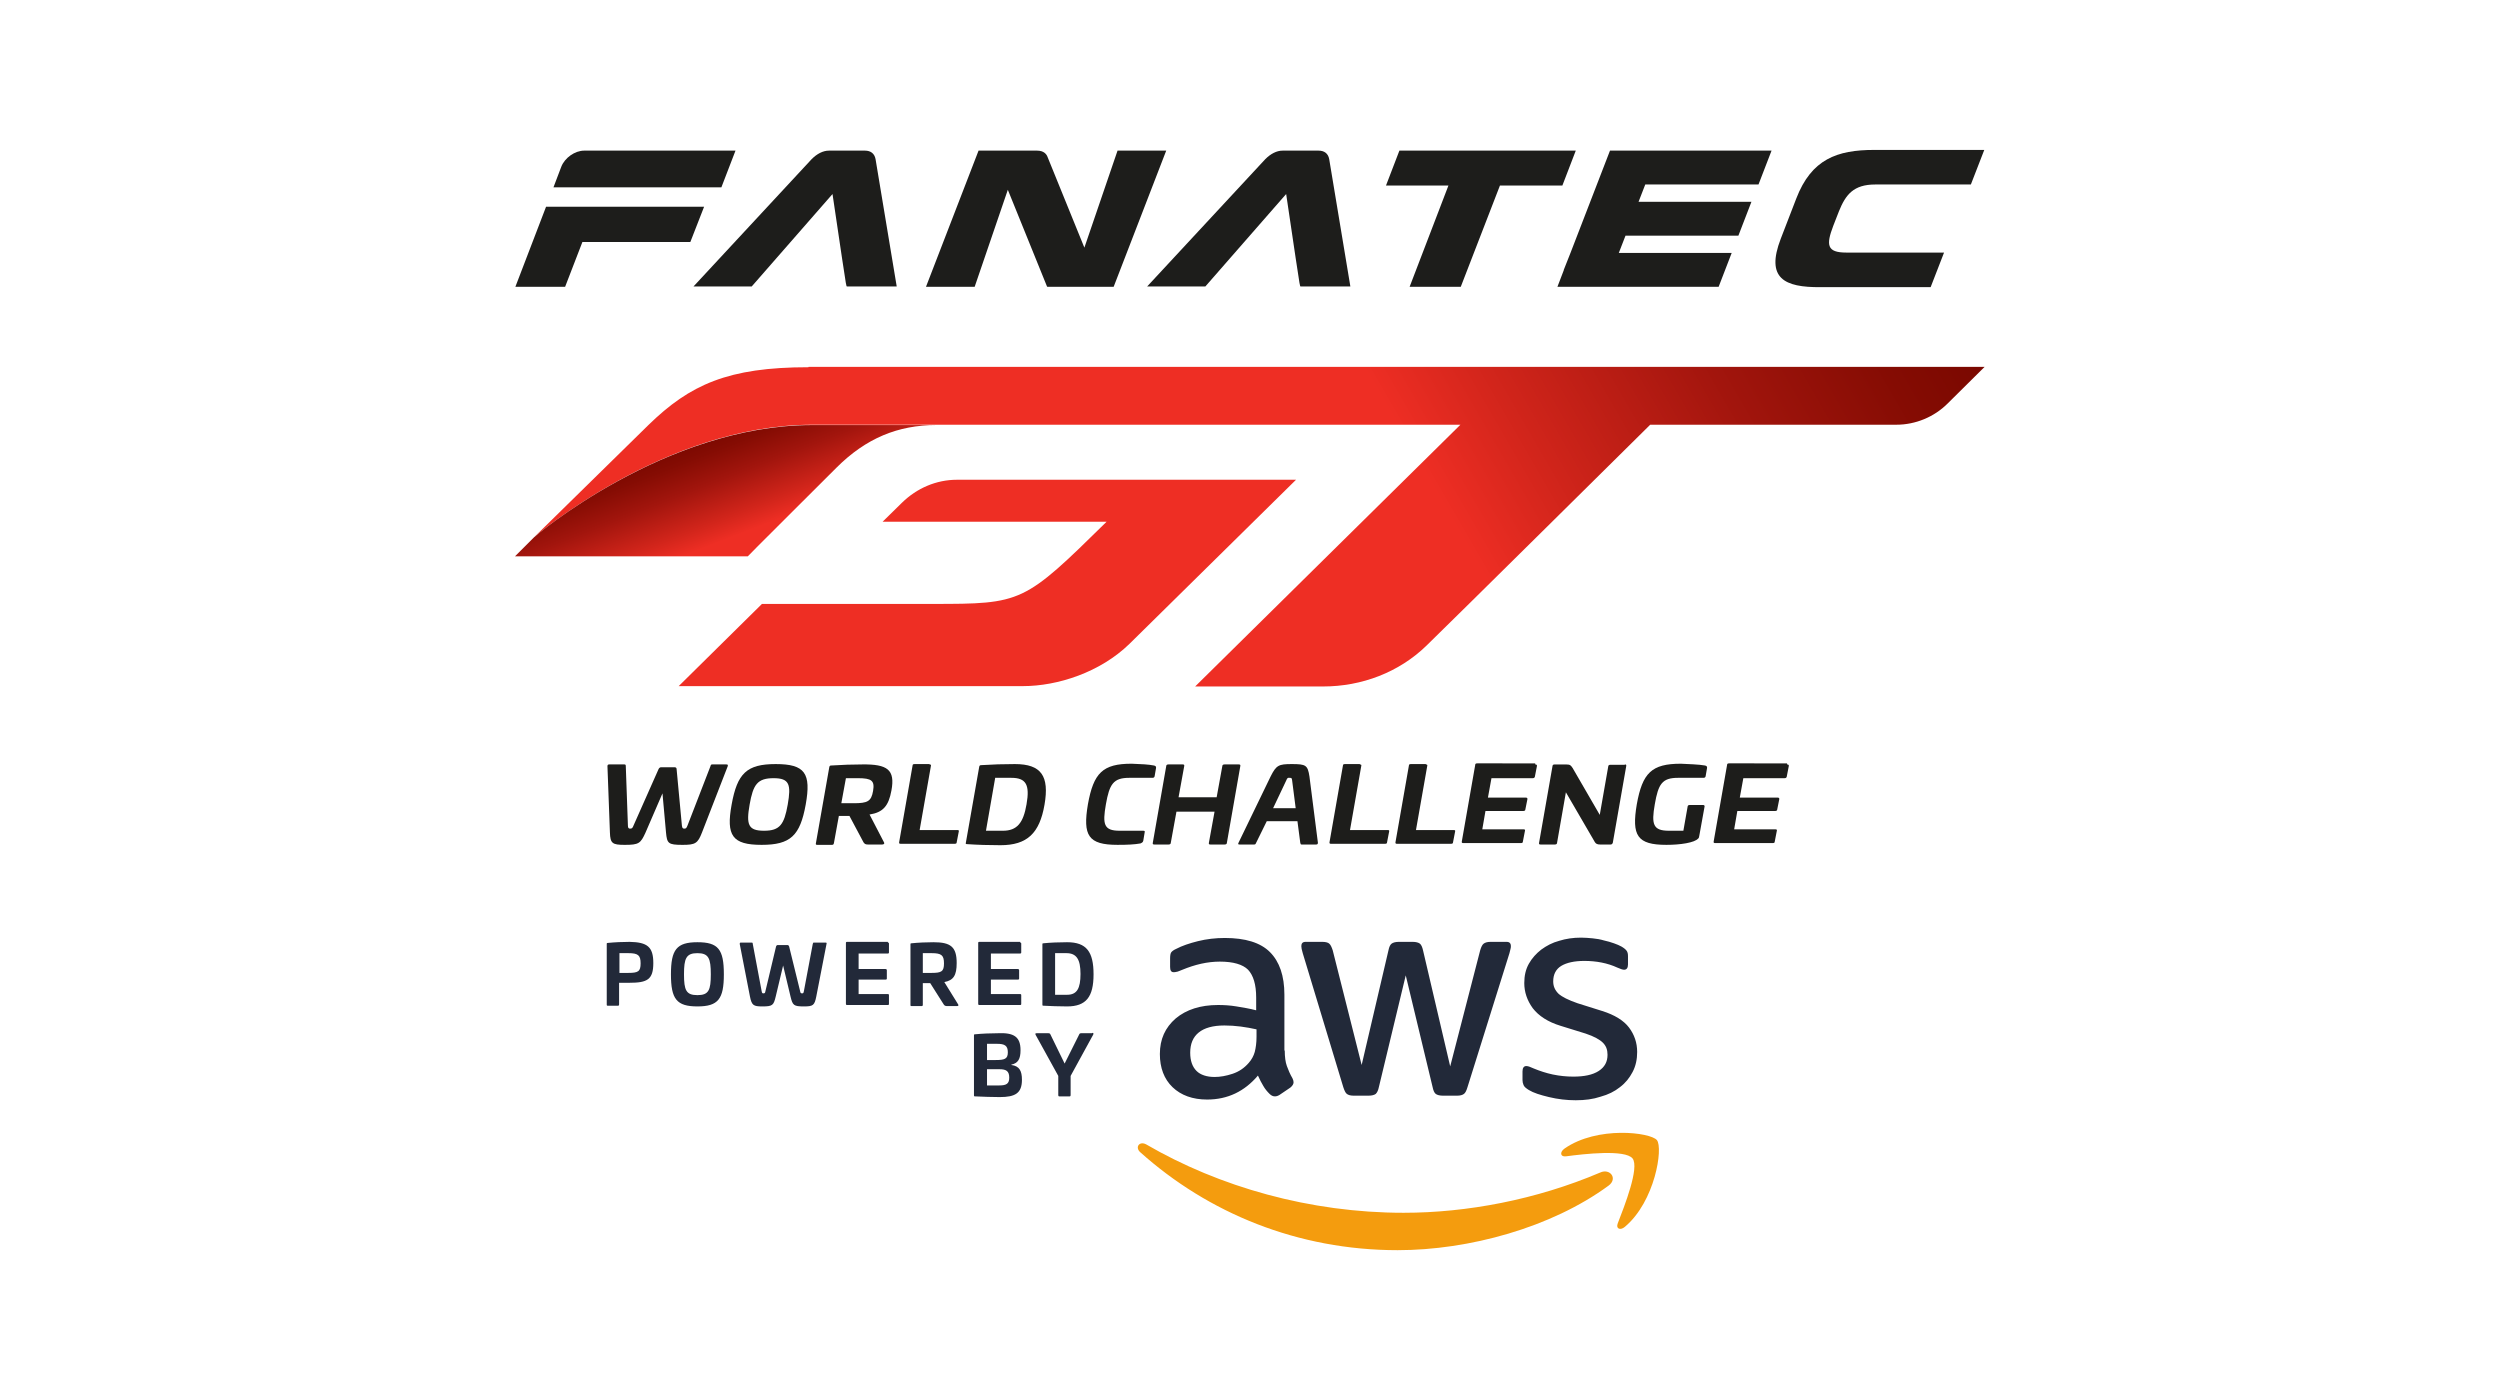 <?xml version="1.0" encoding="utf-8"?>
<!-- Generator: Adobe Illustrator 24.0.2, SVG Export Plug-In . SVG Version: 6.00 Build 0)  -->
<svg version="1.1" id="Layer_1" xmlns="http://www.w3.org/2000/svg" xmlns:xlink="http://www.w3.org/1999/xlink" x="0px" y="0px"
	 viewBox="0 0 708.7 396.9" style="enable-background:new 0 0 708.7 396.9;" xml:space="preserve">
<style type="text/css">
	.st0{fill:url(#SVGID_1_);}
	.st1{fill:#EE2E24;}
	.st2{fill:url(#SVGID_2_);}
	.st3{fill:#1D1D1B;}
	.st4{fill:#222939;}
	.st5{fill-rule:evenodd;clip-rule:evenodd;fill:#F49C0E;}
	.st6{fill-rule:evenodd;clip-rule:evenodd;fill:#1D1D1B;}
</style>
<g>
	<g id="GT_10_">
		<g>
			<g>
				<g>
					<linearGradient id="SVGID_1_" gradientUnits="userSpaceOnUse" x1="190.166" y1="219.264" x2="519.368" y2="29.199">
						<stop  offset="0.599" style="stop-color:#EE2E24"/>
						<stop  offset="0.677" style="stop-color:#D2251B"/>
						<stop  offset="0.824" style="stop-color:#A2150D"/>
						<stop  offset="0.936" style="stop-color:#850C03"/>
						<stop  offset="1" style="stop-color:#7A0800"/>
					</linearGradient>
					<path class="st0" d="M229.2,104.1c-22.8,0-33.6,4.9-45.4,16.4c-9.3,9.1-32.3,31.7-32.3,31.7l0,0l0,0c0,0,37-31.8,78.8-31.8
						h34.2h149.5l-75.2,74.2h36.3c10.9,0,21.5-4,29.3-11.6c5.5-5.3,63.4-62.6,63.4-62.6h69.8c5.4,0,10.7-2.2,14.5-6l10.5-10.4H229.2
						z"/>
				</g>
			</g>
			<path class="st1" d="M367.4,136h-96.1c-5.9,0-11.4,2.4-15.6,6.5l-5.5,5.4h63.5c-23.5,23.1-23.9,23.3-49.4,23.3h-48.3l-23.6,23.3
				H290c9.8,0,21.9-3.9,30.2-12L367.4,136z"/>
		</g>
		<g>
			<linearGradient id="SVGID_2_" gradientUnits="userSpaceOnUse" x1="210.423" y1="151.168" x2="198.55" y2="120.497">
				<stop  offset="0" style="stop-color:#EE2E24"/>
				<stop  offset="0.174" style="stop-color:#D2251B"/>
				<stop  offset="0.5" style="stop-color:#A2150D"/>
				<stop  offset="0.75" style="stop-color:#850C03"/>
				<stop  offset="0.892" style="stop-color:#7A0800"/>
				<stop  offset="1" style="stop-color:#7A0800"/>
			</linearGradient>
			<path class="st2" d="M237.1,132.6c8.4-8.4,17.5-12.1,28.3-12.1h-35.2c-41.7,0-78.8,31.7-78.8,31.8l-5.4,5.4h66
				C212,157.6,227.5,142.2,237.1,132.6z"/>
		</g>
	</g>
	<g id="World_Challenge_10_">
		<path class="st3" d="M205.9,216.7c0.4,0,0.5,0.1,0.4,0.5l-7.3,18.8c-1.2,3.1-1.9,3.5-5.5,3.5c-4.1,0-4.4-0.4-4.7-3.5l-1-11.1
			l-4.8,11.1c-1.4,3.1-1.9,3.5-5.9,3.5c-3.5,0-4.1-0.4-4.2-3.5l-0.7-18.8c0-0.4,0.2-0.5,0.5-0.5h4.3c0.3,0,0.4,0.1,0.4,0.5l0.6,16.8
			c0,0.7,0.2,0.9,0.6,0.9c0.5,0,0.7-0.1,1-0.9l7.1-16c0.2-0.4,0.5-0.5,0.7-0.5h3.8c0.3,0,0.6,0.1,0.6,0.5l1.5,16
			c0.1,0.7,0.2,0.9,0.7,0.9c0.4,0,0.6-0.1,0.9-0.9l6.5-16.8c0.1-0.4,0.2-0.5,0.5-0.5H205.9z"/>
		<path class="st3" d="M228.4,228.1c-1.6,8.8-4.3,11.4-12.5,11.4c-8.3,0-10.1-2.6-8.5-11.4c1.6-8.9,4.3-11.5,12.5-11.5
			C228.2,216.6,230,219.2,228.4,228.1z M212.5,228.1c-1,5.7-0.4,7.4,4.1,7.4c4.5,0,5.7-1.8,6.7-7.4c1-5.7,0.5-7.5-4-7.5
			C214.7,220.6,213.5,222.4,212.5,228.1z"/>
		<path class="st3" d="M252.7,224.1c-0.8,4.4-2.4,6.2-6.2,6.8l4.1,7.9c0.2,0.3,0,0.6-0.5,0.6h-4.1c-0.7,0-0.9-0.2-1.2-0.6l-4-7.5h-3
			l-1.4,7.7c-0.1,0.4-0.2,0.5-0.6,0.5h-4.1c-0.4,0-0.5-0.1-0.4-0.5l3.8-21.6c0.1-0.3,0.2-0.4,0.6-0.4c3-0.2,6.1-0.3,8.7-0.3
			C251.6,216.6,253.8,218.2,252.7,224.1z M239.8,220.6l-1.3,7.1h3.5c3.9,0,5-0.5,5.5-3.5c0.5-2.9-0.4-3.6-4.3-3.6H239.8z"/>
		<path class="st3" d="M263.5,216.7c0.3,0,0.5,0.1,0.4,0.4l-3.2,18.2h10.7c0.3,0,0.5,0.1,0.4,0.4l-0.6,3.1c0,0.3-0.2,0.4-0.6,0.4
			h-15.3c-0.3,0-0.5-0.1-0.4-0.5l3.8-21.7c0-0.3,0.2-0.4,0.6-0.4H263.5z"/>
		<path class="st3" d="M296.1,228.1c-1.4,8.1-4.9,11.5-12.5,11.5c-3.2,0-6.5-0.1-9.4-0.3c-0.4,0-0.5-0.1-0.4-0.4l3.8-21.6
			c0.1-0.3,0.2-0.4,0.6-0.4c3-0.2,6.3-0.3,9.5-0.3C295.2,216.6,297.5,220,296.1,228.1z M282.1,220.6l-2.6,14.9h4.8
			c4,0,5.8-2.2,6.7-7.5c1-5.6-0.2-7.5-4.3-7.5H282.1z"/>
		<path class="st3" d="M327.1,217c0.5,0.1,0.7,0.3,0.6,0.8l-0.4,2.3c-0.1,0.3-0.3,0.4-0.6,0.4h-6.6c-4.5,0-5.6,1.8-6.6,7.5
			c-1,5.7-0.6,7.5,3.9,7.5h6.7c0.3,0,0.5,0.1,0.4,0.4l-0.4,2.4c-0.1,0.5-0.4,0.6-0.8,0.8c-1.7,0.3-3.6,0.4-6.5,0.4
			c-8.3,0-9.9-2.6-8.4-11.5c1.6-8.9,4.2-11.5,12.4-11.5C323.6,216.6,325.6,216.7,327.1,217z"/>
		<path class="st3" d="M351.2,216.7c0.3,0,0.5,0.1,0.4,0.5l-3.8,21.7c0,0.3-0.2,0.5-0.6,0.5h-4.1c-0.3,0-0.5-0.1-0.4-0.5l1.6-8.8
			h-10.8l-1.6,8.8c0,0.3-0.2,0.5-0.6,0.5h-4.1c-0.3,0-0.5-0.1-0.4-0.5l3.8-21.7c0-0.3,0.2-0.5,0.6-0.5h4.1c0.3,0,0.5,0.1,0.4,0.5
			l-1.6,8.8h10.8l1.6-8.8c0-0.3,0.2-0.5,0.6-0.5H351.2z"/>
		<path class="st3" d="M371.2,220.1l2.4,18.8c0,0.4-0.2,0.5-0.5,0.5h-4.1c-0.3,0-0.3-0.1-0.4-0.5l-0.8-6.1h-8.7l-3,6.1
			c-0.2,0.4-0.2,0.5-0.6,0.5h-4.1c-0.4,0-0.5-0.1-0.3-0.5l9.1-18.8c1.6-3.2,2.3-3.5,6-3.5C370.2,216.6,370.7,216.9,371.2,220.1z
			 M364.6,221.3l-3.7,7.8h6.4l-1-7.8c-0.1-0.7-0.1-0.8-0.7-0.8C365,220.4,364.9,220.6,364.6,221.3z"/>
		<path class="st3" d="M385.5,216.7c0.3,0,0.5,0.1,0.4,0.4l-3.2,18.2h10.7c0.3,0,0.5,0.1,0.4,0.4l-0.6,3.1c0,0.3-0.2,0.4-0.6,0.4
			h-15.3c-0.3,0-0.5-0.1-0.4-0.5l3.8-21.7c0-0.3,0.2-0.4,0.6-0.4H385.5z"/>
		<path class="st3" d="M404.2,216.7c0.3,0,0.5,0.1,0.4,0.4l-3.2,18.2h10.7c0.3,0,0.5,0.1,0.4,0.4l-0.6,3.1c0,0.3-0.2,0.4-0.6,0.4
			h-15.3c-0.3,0-0.5-0.1-0.4-0.5l3.8-21.7c0-0.3,0.2-0.4,0.6-0.4H404.2z"/>
		<path class="st3" d="M435.2,216.7c0.3,0,0.5,0.1,0.5,0.4l-0.6,3.1c-0.1,0.3-0.3,0.4-0.6,0.4h-11.7l-1,5.5h10.7
			c0.3,0,0.5,0.1,0.5,0.4l-0.6,3c0,0.3-0.3,0.4-0.6,0.4h-10.7l-0.9,5.2h11.7c0.3,0,0.5,0.1,0.4,0.4l-0.6,3.1c0,0.3-0.2,0.4-0.6,0.4
			h-16.3c-0.3,0-0.5-0.1-0.4-0.5l3.8-21.7c0-0.3,0.2-0.4,0.6-0.4H435.2z"/>
		<path class="st3" d="M460.6,216.7c0.3,0,0.5,0.1,0.4,0.5l-3.8,21.7c-0.1,0.3-0.3,0.5-0.6,0.5h-3c-0.8,0-1.2-0.2-1.5-0.7l-8.2-14.1
			l-2.5,14.3c0,0.3-0.2,0.5-0.6,0.5h-4.1c-0.3,0-0.5-0.1-0.4-0.5l3.8-21.7c0-0.3,0.2-0.5,0.6-0.5h3.2c1.3,0,1.4,0.3,1.9,1l7.7,13.3
			l2.4-13.7c0-0.3,0.2-0.5,0.6-0.5H460.6z"/>
		<path class="st3" d="M483.3,217c0.5,0.1,0.7,0.3,0.6,0.8l-0.4,2.3c-0.1,0.3-0.3,0.4-0.6,0.4h-7.2c-4.5,0-5.6,1.7-6.6,7.5
			c-1,5.7-0.5,7.5,4,7.5h4.1l1.2-6.8c0-0.3,0.2-0.5,0.6-0.5h3.8c0.3,0,0.5,0.2,0.4,0.5l-1.5,8.3c-0.1,0.4-0.1,0.6-0.3,0.7
			c-1,1.2-5.1,1.8-9,1.8c-8.3,0-9.9-2.6-8.4-11.5c1.6-8.9,4.2-11.5,12.5-11.5C478.6,216.6,481.7,216.7,483.3,217z"/>
		<path class="st3" d="M506.6,216.7c0.3,0,0.5,0.1,0.5,0.4l-0.6,3.1c-0.1,0.3-0.3,0.4-0.6,0.4h-11.7l-1,5.5h10.7
			c0.3,0,0.5,0.1,0.5,0.4l-0.6,3c0,0.3-0.3,0.4-0.6,0.4h-10.7l-0.9,5.2h11.7c0.3,0,0.5,0.1,0.4,0.4l-0.6,3.1c0,0.3-0.2,0.4-0.6,0.4
			h-16.3c-0.3,0-0.5-0.1-0.4-0.5l3.8-21.7c0-0.3,0.2-0.4,0.6-0.4H506.6z"/>
	</g>
	<g>
		<g>
			<g>
				<path class="st4" d="M364.2,297.8c0,1.8,0.2,3.3,0.6,4.4c0.4,1.1,0.9,2.3,1.6,3.5c0.2,0.4,0.3,0.8,0.3,1.1c0,0.5-0.3,1-0.9,1.5
					l-3.1,2.1c-0.5,0.3-0.9,0.4-1.3,0.4c-0.5,0-1-0.2-1.5-0.7c-0.7-0.7-1.3-1.4-1.8-2.3c-0.5-0.8-1-1.8-1.5-2.9
					c-3.8,4.5-8.6,6.8-14.4,6.8c-4.1,0-7.4-1.2-9.8-3.5c-2.4-2.3-3.6-5.5-3.6-9.4c0-4.2,1.5-7.5,4.5-10.1c3-2.5,7-3.8,12-3.8
					c1.7,0,3.4,0.1,5.2,0.4c1.8,0.3,3.7,0.6,5.6,1.1v-3.6c0-3.7-0.8-6.3-2.3-7.9c-1.5-1.5-4.2-2.3-8-2.3c-1.7,0-3.5,0.2-5.3,0.6
					s-3.6,1-5.3,1.7c-0.8,0.3-1.4,0.6-1.7,0.6c-0.3,0.1-0.6,0.1-0.8,0.1c-0.7,0-1-0.5-1-1.5v-2.4c0-0.8,0.1-1.4,0.3-1.7
					c0.2-0.3,0.7-0.7,1.4-1c1.7-0.9,3.8-1.6,6.2-2.2c2.4-0.6,5-0.9,7.6-0.9c5.8,0,10.1,1.3,12.8,4c2.7,2.7,4.1,6.7,4.1,12.1V297.8z
					 M344.3,305.3c1.6,0,3.3-0.3,5.1-0.9c1.8-0.6,3.3-1.6,4.6-3.1c0.8-0.9,1.4-2,1.7-3.1c0.3-1.2,0.5-2.6,0.5-4.3v-2.1
					c-1.4-0.3-2.9-0.6-4.5-0.8c-1.6-0.2-3.1-0.3-4.6-0.3c-3.3,0-5.7,0.7-7.3,2c-1.6,1.3-2.4,3.2-2.4,5.7c0,2.3,0.6,4,1.8,5.2
					C340.3,304.7,342.1,305.3,344.3,305.3z M383.7,310.6c-0.9,0-1.5-0.2-1.9-0.5c-0.4-0.3-0.7-1-1-1.9l-11.5-38
					c-0.3-1-0.4-1.6-0.4-2c0-0.8,0.4-1.2,1.2-1.2h4.8c0.9,0,1.6,0.2,1.9,0.5c0.4,0.3,0.7,1,1,1.9l8.2,32.5l7.6-32.5
					c0.2-1,0.5-1.6,0.9-1.9c0.4-0.3,1.1-0.5,2-0.5h4c0.9,0,1.6,0.2,2,0.5c0.4,0.3,0.7,1,0.9,1.9l7.7,32.9l8.5-32.9
					c0.3-1,0.6-1.6,1-1.9c0.4-0.3,1-0.5,1.9-0.5h4.6c0.8,0,1.2,0.4,1.2,1.2c0,0.2,0,0.5-0.1,0.8c-0.1,0.3-0.2,0.7-0.3,1.2l-11.9,38
					c-0.3,1-0.6,1.6-1,1.9c-0.4,0.3-1,0.5-1.9,0.5H409c-0.9,0-1.6-0.2-2-0.5c-0.4-0.3-0.7-1-0.9-2l-7.6-31.6l-7.6,31.6
					c-0.2,1-0.5,1.6-0.9,2c-0.4,0.3-1.1,0.5-2,0.5H383.7z M446.7,311.9c-2.6,0-5.1-0.3-7.6-0.9c-2.5-0.6-4.4-1.2-5.7-2
					c-0.8-0.5-1.3-0.9-1.5-1.4c-0.2-0.5-0.3-0.9-0.3-1.4v-2.5c0-1,0.4-1.5,1.1-1.5c0.3,0,0.6,0.1,0.9,0.2c0.3,0.1,0.7,0.3,1.2,0.5
					c1.7,0.7,3.5,1.3,5.4,1.7c1.9,0.4,3.9,0.6,5.8,0.6c3.1,0,5.5-0.5,7.2-1.6c1.7-1.1,2.5-2.6,2.5-4.6c0-1.4-0.4-2.5-1.3-3.4
					c-0.9-0.9-2.5-1.8-4.9-2.6l-7.1-2.2c-3.6-1.1-6.2-2.8-7.9-5c-1.6-2.2-2.4-4.6-2.4-7.1c0-2.1,0.4-3.9,1.3-5.5
					c0.9-1.6,2.1-2.9,3.5-4c1.5-1.1,3.2-2,5.1-2.5c1.9-0.6,4-0.9,6.2-0.9c1.1,0,2.2,0.1,3.3,0.2c1.1,0.1,2.2,0.3,3.2,0.6
					c1,0.2,1.9,0.5,2.8,0.8c0.9,0.3,1.5,0.6,2.1,0.9c0.7,0.4,1.2,0.8,1.5,1.2c0.3,0.4,0.4,0.9,0.4,1.6v2.3c0,1-0.4,1.5-1.1,1.5
					c-0.4,0-1-0.2-1.9-0.6c-2.8-1.3-6-1.9-9.4-1.9c-2.8,0-5,0.5-6.5,1.4c-1.5,0.9-2.3,2.4-2.3,4.4c0,1.4,0.5,2.5,1.5,3.5
					c1,0.9,2.8,1.8,5.4,2.7l7,2.2c3.5,1.1,6.1,2.7,7.6,4.7c1.5,2,2.3,4.3,2.3,6.9c0,2.1-0.4,4-1.3,5.7c-0.9,1.7-2,3.1-3.6,4.3
					c-1.5,1.2-3.3,2.1-5.5,2.7C451.6,311.6,449.3,311.9,446.7,311.9z"/>
				<g>
					<path class="st5" d="M456,336.1c-16.2,11.9-39.6,18.3-59.8,18.3c-28.3,0-53.7-10.5-73-27.8c-1.5-1.4-0.2-3.2,1.7-2.2
						c20.8,12.1,46.5,19.4,73,19.4c17.9,0,37.6-3.7,55.7-11.4C456.4,331.1,458.7,334.1,456,336.1z"/>
					<path class="st5" d="M462.8,328.4c-2.1-2.6-13.7-1.3-18.9-0.6c-1.6,0.2-1.8-1.2-0.4-2.2c9.3-6.5,24.4-4.6,26.2-2.4
						c1.8,2.2-0.5,17.4-9.1,24.6c-1.3,1.1-2.6,0.5-2-1C460.5,341.9,464.8,331,462.8,328.4z"/>
				</g>
			</g>
		</g>
		<g>
			<path class="st4" d="M185.2,273c0,4.7-1.7,5.6-6.8,5.6h-2.9v6.1c0,0.3-0.1,0.4-0.3,0.4h-2.9c-0.3,0-0.3-0.1-0.3-0.4v-17.1
				c0-0.3,0.1-0.3,0.3-0.3c2-0.2,4.3-0.3,6.2-0.3C183.5,267.1,185.2,268.4,185.2,273z M175.6,270.2v5.6h2.5c2.8,0,3.5-0.4,3.5-2.7
				c0-2.3-0.7-2.9-3.5-2.9H175.6z"/>
			<path class="st4" d="M205.2,276.2c0,7-1.6,9.1-7.5,9.1c-5.9,0-7.5-2.1-7.5-9.1c0-7,1.6-9.1,7.5-9.1
				C203.6,267.1,205.2,269.1,205.2,276.2z M193.9,276.2c0,4.5,0.6,5.9,3.8,5.9c3.2,0,3.8-1.4,3.8-5.9c0-4.5-0.6-6-3.8-6
				C194.5,270.2,193.9,271.7,193.9,276.2z"/>
			<path class="st4" d="M234,267.2c0.3,0,0.4,0.1,0.3,0.4l-2.9,14.9c-0.5,2.5-0.9,2.8-3.5,2.8c-2.9,0-3.2-0.3-3.8-2.8l-2.1-8.8
				l-2.1,8.8c-0.6,2.5-0.9,2.8-3.8,2.8c-2.5,0-3-0.3-3.5-2.8l-2.9-14.9c0-0.3,0.1-0.4,0.3-0.4h3.1c0.2,0,0.3,0.1,0.3,0.4l2.5,13.3
				c0.1,0.6,0.2,0.7,0.5,0.7c0.4,0,0.5-0.1,0.6-0.7l3-12.6c0.1-0.3,0.3-0.4,0.5-0.4h2.7c0.2,0,0.4,0.1,0.5,0.4l3.1,12.6
				c0.1,0.6,0.2,0.7,0.6,0.7c0.3,0,0.4-0.1,0.5-0.7l2.5-13.3c0.1-0.3,0.1-0.4,0.3-0.4H234z"/>
			<path class="st4" d="M251.7,267.2c0.2,0,0.3,0.1,0.3,0.3v2.5c0,0.2-0.1,0.3-0.3,0.3h-8.3v4.4h7.6c0.2,0,0.4,0.1,0.4,0.3v2.4
				c0,0.2-0.1,0.3-0.4,0.3h-7.6v4.1h8.3c0.2,0,0.3,0.1,0.3,0.3v2.5c0,0.2-0.1,0.3-0.3,0.3h-11.6c-0.2,0-0.3-0.1-0.3-0.4v-17.2
				c0-0.2,0.1-0.3,0.3-0.3H251.7z"/>
			<path class="st4" d="M271.2,273c0,3.5-0.9,4.9-3.5,5.4l3.9,6.3c0.2,0.3,0.1,0.5-0.3,0.5h-2.9c-0.5,0-0.7-0.2-0.9-0.5l-3.8-6h-2.1
				v6.1c0,0.3-0.1,0.4-0.3,0.4h-2.9c-0.3,0-0.3-0.1-0.3-0.4v-17.1c0-0.3,0.1-0.3,0.3-0.3c2-0.2,4.3-0.3,6.2-0.3
				C269.5,267.1,271.2,268.4,271.2,273z M261.6,270.2v5.6h2.5c2.8,0,3.5-0.4,3.5-2.7c0-2.3-0.7-2.9-3.5-2.9H261.6z"/>
			<path class="st4" d="M289.2,267.2c0.2,0,0.3,0.1,0.3,0.3v2.5c0,0.2-0.1,0.3-0.3,0.3h-8.3v4.4h7.6c0.2,0,0.4,0.1,0.4,0.3v2.4
				c0,0.2-0.1,0.3-0.4,0.3h-7.6v4.1h8.3c0.2,0,0.3,0.1,0.3,0.3v2.5c0,0.2-0.1,0.3-0.3,0.3h-11.6c-0.2,0-0.3-0.1-0.3-0.4v-17.2
				c0-0.2,0.1-0.3,0.3-0.3H289.2z"/>
			<path class="st4" d="M310,276.2c0,6.4-2.1,9.1-7.5,9.1c-2.3,0-4.7-0.1-6.7-0.2c-0.3,0-0.3-0.1-0.3-0.3v-17.1
				c0-0.3,0.1-0.3,0.3-0.3c2-0.2,4.4-0.3,6.7-0.3C308,267.1,310,269.8,310,276.2z M299.1,270.2v11.8h3.4c2.8,0,3.8-1.8,3.8-5.9
				c0-4.1-1.1-5.9-4-5.9H299.1z"/>
			<path class="st4" d="M289.3,297.7c0,2.5-0.7,3.7-2.6,4.1v0.1c2.3,0.3,3,1.7,3,4.2c0,3.8-1.9,4.9-6.3,4.9c-1.9,0-5-0.1-7-0.2
				c-0.3,0-0.3-0.1-0.3-0.3v-17c0-0.3,0.1-0.3,0.3-0.3c2-0.2,4.6-0.3,6.5-0.3C287.4,292.7,289.3,293.9,289.3,297.7z M279.8,295.9
				v4.6h2.4c2.6,0,3.5-0.3,3.5-2.2c0-1.9-0.9-2.4-3.1-2.4H279.8z M279.8,303.1v4.6h3.5c2,0,2.8-0.5,2.8-2.2c0-1.9-0.9-2.4-2.8-2.4
				H279.8z"/>
			<path class="st4" d="M309.6,292.8c0.3,0,0.5,0.1,0.3,0.5l-6.4,11.7v5.4c0,0.3-0.1,0.4-0.3,0.4h-2.9c-0.2,0-0.3-0.1-0.3-0.4V305
				l-6.4-11.6c-0.2-0.4-0.1-0.5,0.3-0.5h3.3c0.3,0,0.5,0.1,0.6,0.4l4,8.2l4.1-8.2c0.1-0.3,0.3-0.4,0.6-0.4H309.6z"/>
		</g>
	</g>
	<g>
		<path class="st6" d="M504.8,67.7l4.4-11.4c4.3-11.2,11.6-13.8,22.1-13.8h31.2l-3.8,9.8h-27.1c-6.2,0-8.4,2.9-10.3,7.6l-1.6,4.1
			c-2.1,5.5-1.8,7.6,3.7,7.6h27.7l-3.8,9.8h-31.2C505.8,81.5,500.5,78.9,504.8,67.7z"/>
		<polygon class="st3" points="396.7,42.7 392.9,52.6 410.6,52.6 399.6,81.3 414.1,81.3 425.2,52.6 442.9,52.6 446.7,42.7 		"/>
		<path class="st3" d="M498.5,52.3l3.7-9.6h-45.8l0,0h0l-11.2,29h0l-1.9,4.8c0,0,0,0.1,0,0.1l-1.8,4.7h13.7l0,0h32l3.7-9.6h-32
			l1.9-4.9l32,0l3.7-9.6h-32l1.9-4.9L498.5,52.3z"/>
		<path class="st3" d="M248.2,45.1c-0.3-1.6-1.4-2.4-3-2.4H235c-1.7,0-3.4,0.9-4.9,2.4l-33.5,36.1l16.5,0l22.9-26.2
			c1.1,7.5,2.1,14,2.7,18.2c1.2,8,1.2,8,1.4,8l14.1,0L248.2,45.1z"/>
		<path class="st3" d="M376.8,45.1c-0.3-1.6-1.4-2.4-3-2.4h-10.2c-1.7,0-3.4,0.9-4.9,2.4l-33.5,36.1l16.5,0l22.9-26.2
			c1.1,7.5,2.1,14,2.7,18.2c1.2,8,1.2,8,1.4,8l14.1,0L376.8,45.1z"/>
		<path class="st3" d="M316.8,42.7l-9.4,27.5L297,44.6c-0.3-0.9-1.1-1.9-3-1.9h-16.6l-14.9,38.6h13.8l9.4-27.5l11.1,27.4l0.1,0.1
			h18.8l14.9-38.6H316.8z"/>
		<g>
			<polygon class="st3" points="146.1,81.3 160.2,81.3 165.1,68.6 195.7,68.6 199.6,58.6 154.8,58.6 			"/>
			<path class="st3" d="M165.6,42.7c-2.6,0-5.5,2-6.5,4.6l-2.2,5.8h47.6l4-10.4L165.6,42.7z"/>
		</g>
	</g>
</g>
</svg>
